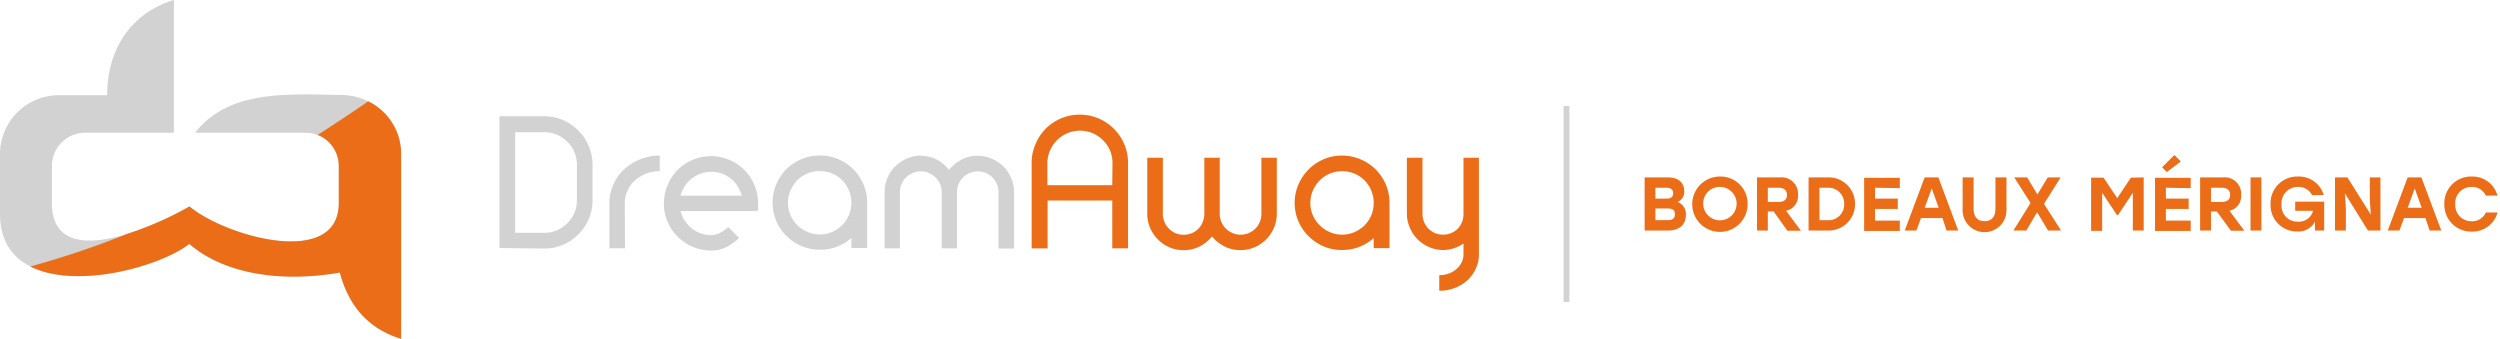 <?xml version="1.0" encoding="UTF-8"?> <svg xmlns="http://www.w3.org/2000/svg" viewBox="0 0 428 58.01"><defs><style>.cls-1,.cls-3{fill:#d2d2d3;}.cls-2,.cls-4{fill:#eb6d18;}.cls-3,.cls-4{fill-rule:evenodd;}.cls-5{fill:none;stroke:#d2d2d3;stroke-miterlimit:10;}</style></defs><g id="Calque_2" data-name="Calque 2"><path class="cls-1" d="M157.61,26.67a6,6,0,0,1,2.75.65,6.58,6.58,0,0,1,2.12,1.77,6.88,6.88,0,0,1,2.14-1.77,5.91,5.91,0,0,1,2.76-.65,6,6,0,0,1,2.41.5,6.4,6.4,0,0,1,2,1.33,6.58,6.58,0,0,1,1.33,2,6,6,0,0,1,.49,2.41v9.64h-2.66V32.88a3.47,3.47,0,0,0-.28-1.38,3.6,3.6,0,0,0-1.88-1.88,3.31,3.31,0,0,0-1.38-.28,3.42,3.42,0,0,0-1.39.28,3.54,3.54,0,0,0-1.9,1.88,3.47,3.47,0,0,0-.28,1.38v9.64h-2.63V32.88a3.31,3.31,0,0,0-.28-1.38,3.53,3.53,0,0,0-.78-1.12,3.94,3.94,0,0,0-1.13-.76,3.31,3.31,0,0,0-1.38-.28,3.42,3.42,0,0,0-1.39.28,3.54,3.54,0,0,0-1.9,1.88,3.47,3.47,0,0,0-.28,1.38v9.64h-2.63V32.88a6,6,0,0,1,.49-2.41,6.43,6.43,0,0,1,1.34-2,6.28,6.28,0,0,1,2-1.33,5.9,5.9,0,0,1,2.4-.5m-17.34,2.64a5.36,5.36,0,0,0-3.83,1.58,6,6,0,0,0-1.16,1.74,5.18,5.18,0,0,0-.44,2.11,5.25,5.25,0,0,0,.44,2.11,5.43,5.43,0,0,0,2.88,2.88,5.35,5.35,0,0,0,4.25,0,5.6,5.6,0,0,0,1.72-1.16,5.47,5.47,0,0,0,1.15-5.94,5.55,5.55,0,0,0-1.15-1.74,5.27,5.27,0,0,0-1.72-1.16A5.41,5.41,0,0,0,140.27,29.31Zm0-2.67a7.91,7.91,0,0,1,3.17.64,8,8,0,0,1,4.32,4.31,7.75,7.75,0,0,1,.64,3.15v7.75h-2.7V40.75a8.06,8.06,0,0,1-5.43,2,7.81,7.81,0,0,1-3.13-.63,8.38,8.38,0,0,1-2.56-1.73,8.13,8.13,0,0,1-1.74-2.55,8.19,8.19,0,0,1,0-6.3A8.5,8.5,0,0,1,134.58,29a8.21,8.21,0,0,1,2.56-1.73A7.65,7.65,0,0,1,140.27,26.64ZM121.76,42.89a7.91,7.91,0,0,1-3.15-.63A8.14,8.14,0,0,1,114.3,38a7.62,7.62,0,0,1-.64-3.13,7.83,7.83,0,0,1,.64-3.16A8,8,0,0,1,116,29.09a8.33,8.33,0,0,1,2.58-1.72,8,8,0,0,1,6.29,0,8,8,0,0,1,4.28,4.3,7.83,7.83,0,0,1,.64,3.16v.46q0,.26-.06.84H116.51a5.31,5.31,0,0,0,.72,1.65,6,6,0,0,0,1.17,1.3,5.43,5.43,0,0,0,1.54.87,5.19,5.19,0,0,0,1.82.31,3.15,3.15,0,0,0,1.48-.39,6,6,0,0,0,1.43-1l1.86,1.86a8.73,8.73,0,0,1-2.25,1.6A5.66,5.66,0,0,1,121.76,42.89ZM127,33.5a6.3,6.3,0,0,0-.73-1.63,5,5,0,0,0-1.17-1.3,5.22,5.22,0,0,0-1.53-.86,5.45,5.45,0,0,0-7.06,3.79Zm-20,9h-2.67V34.77A7.62,7.62,0,0,1,105,31.6,8,8,0,0,1,106.84,29a9,9,0,0,1,2.74-1.72,8.75,8.75,0,0,1,3.37-.64v2.67a6.39,6.39,0,0,0-2.33.42,6.27,6.27,0,0,0-1.91,1.16,5.31,5.31,0,0,0-1.28,1.74,4.76,4.76,0,0,0-.47,2.11ZM85.5,42.46V19.91h7.69a8,8,0,0,1,3.21.65A8.65,8.65,0,0,1,99,22.33,8.53,8.53,0,0,1,100.79,25a8,8,0,0,1,.65,3.21V34.3a8,8,0,0,1-.65,3.21A8.41,8.41,0,0,1,99,40.13,8.3,8.3,0,0,1,96.4,41.9a7.87,7.87,0,0,1-3.21.65Zm2.69-2.6h5a5.37,5.37,0,0,0,2.15-.44,5.61,5.61,0,0,0,3-3,5.55,5.55,0,0,0,.43-2.16V28.16A5.54,5.54,0,0,0,98.31,26a5.39,5.39,0,0,0-1.2-1.76,5.83,5.83,0,0,0-1.77-1.18,5.54,5.54,0,0,0-2.15-.43h-5Z"></path><path class="cls-2" d="M247.1,42.8a6,6,0,0,1-2.41-.49,6.61,6.61,0,0,1-2-1.34,6.28,6.28,0,0,1-1.33-2,5.9,5.9,0,0,1-.5-2.4V27h2.67V36.6a3.6,3.6,0,0,0,1,2.53,3.71,3.71,0,0,0,1.11.76,3.56,3.56,0,0,0,1.39.28,3.56,3.56,0,0,0,2.52-1,3.6,3.6,0,0,0,1-2.53V27h2.64V43.55a5.71,5.71,0,0,1-.53,2.43,6.11,6.11,0,0,1-1.44,2,6.74,6.74,0,0,1-2.16,1.32,7.27,7.27,0,0,1-2.66.48V47.11a4.56,4.56,0,0,0,1.62-.28,3.93,3.93,0,0,0,1.32-.77,3.84,3.84,0,0,0,.89-1.13,3.11,3.11,0,0,0,.32-1.38V41.69a6.65,6.65,0,0,1-1.67.82,6.23,6.23,0,0,1-1.89.29M229.76,29.31a5.33,5.33,0,0,0-2.11.42,5.27,5.27,0,0,0-1.72,1.16,5.79,5.79,0,0,0-1.17,1.74,5.17,5.17,0,0,0-.43,2.11,5.24,5.24,0,0,0,.43,2.11,5.5,5.5,0,0,0,2.89,2.88,5.18,5.18,0,0,0,2.11.44,5.32,5.32,0,0,0,2.14-.44,5.73,5.73,0,0,0,1.72-1.16,5.52,5.52,0,0,0,1.15-1.72,5.58,5.58,0,0,0,.41-2.11,5.51,5.51,0,0,0-.41-2.11,5.73,5.73,0,0,0-1.15-1.74,5.38,5.38,0,0,0-1.72-1.16A5.48,5.48,0,0,0,229.76,29.31Zm0-2.67a7.87,7.87,0,0,1,3.16.64A8.11,8.11,0,0,1,235.51,29a8.5,8.5,0,0,1,1.74,2.58,7.91,7.91,0,0,1,.63,3.15v7.75h-2.7V40.75a8,8,0,0,1-2.46,1.51,8.06,8.06,0,0,1-3,.54,7.86,7.86,0,0,1-3.14-.63,8.34,8.34,0,0,1-2.55-1.73,8,8,0,0,1-1.74-8.85,8.17,8.17,0,0,1,4.29-4.31A7.7,7.7,0,0,1,229.76,26.64ZM202.62,42.83a6,6,0,0,1-2.41-.49,6.31,6.31,0,0,1-3.3-3.31,5.9,5.9,0,0,1-.5-2.4V27h2.67v9.62a3.39,3.39,0,0,0,.28,1.39,3.54,3.54,0,0,0,1.88,1.9,3.47,3.47,0,0,0,1.38.28,3.56,3.56,0,0,0,2.52-1A3.31,3.31,0,0,0,205.9,38a3.39,3.39,0,0,0,.28-1.39V27h2.64v9.62A3.39,3.39,0,0,0,209.1,38a3.48,3.48,0,0,0,.77,1.14,4,4,0,0,0,1.14.76,3.47,3.47,0,0,0,1.38.28,3.59,3.59,0,0,0,1.39-.28,3.73,3.73,0,0,0,1.14-.76,3.61,3.61,0,0,0,.76-1.14,3.55,3.55,0,0,0,.27-1.39V27h2.64v9.62a5.9,5.9,0,0,1-.5,2.4,6.31,6.31,0,0,1-3.3,3.31,5.89,5.89,0,0,1-2.4.49,6,6,0,0,1-2.75-.63,6.78,6.78,0,0,1-2.15-1.72,6.22,6.22,0,0,1-2.11,1.72A6.14,6.14,0,0,1,202.62,42.83Zm-23.27-8.5v8.19h-2.73V27.88a7.92,7.92,0,0,1,.66-3.21A8.44,8.44,0,0,1,179,22.05a8.65,8.65,0,0,1,2.62-1.77,8.2,8.2,0,0,1,3.25-.65,8.11,8.11,0,0,1,3.21.65,8.32,8.32,0,0,1,4.39,4.39,8.08,8.08,0,0,1,.65,3.21V42.52h-2.7V34.33Zm11.11-6.45a5.37,5.37,0,0,0-.44-2.15A5.52,5.52,0,0,0,188.83,24a5.66,5.66,0,0,0-1.77-1.2,5.62,5.62,0,0,0-4.31,0,5.61,5.61,0,0,0-3,3,5.37,5.37,0,0,0-.44,2.15v3.76h11.11Z"></path><path class="cls-3" d="M33.42,22.72H52.28a5.65,5.65,0,0,1,2.1.4A5.71,5.71,0,0,1,58,28.41v6.35c0,11.23-19.38,5.75-25.55.59A56.75,56.75,0,0,1,21.89,40c-6.39,2-13,2.19-13-5.22V28.41a5.7,5.7,0,0,1,5.68-5.69h15.2V0C22.14,2.32,18.34,8.78,18.34,16.3H10.05A10.08,10.08,0,0,0,0,26.35V36.62c0,4.58,2.07,7.42,5.2,9,7.76,3.93,22,.12,27.22-3.86,5.78,5,15.34,6.7,25.76,4.9Q60.54,55.53,68.67,58V26.35a10,10,0,0,0-5.63-9h0a10.44,10.44,0,0,0-4.42-1.08c-9.93-.2-19.45-.81-25.2,6.42"></path><path class="cls-4" d="M32.42,35.35A56.75,56.75,0,0,1,21.89,40,156.92,156.92,0,0,1,5.2,45.62c7.76,3.93,22,.12,27.22-3.86,5.78,5,15.34,6.7,25.76,4.9Q60.54,55.53,68.67,58V26.35a10,10,0,0,0-5.63-9q-4.35,3-8.66,5.74A5.71,5.71,0,0,1,58,28.41v6.35c0,11.23-19.38,5.75-25.55.59"></path><path class="cls-2" d="M288.62,36.85c0,1.66-1.19,2.62-3.06,2.62h-4v-9.1h4c1.68,0,2.78.81,2.78,2.37a1.86,1.86,0,0,1-1.13,1.83A2.21,2.21,0,0,1,288.62,36.85Zm-3.34-4.71H283.4V34h1.94c.76,0,1.1-.31,1.1-.92S286.06,32.14,285.28,32.14Zm1.46,4.55c0-.66-.27-1-1.24-1h-2.1v2h2.12C286.47,37.7,286.74,37.3,286.74,36.69Z"></path><path class="cls-2" d="M299.19,34.92a4.74,4.74,0,1,1-4.74-4.7A4.64,4.64,0,0,1,299.19,34.92Zm-7.6,0A2.86,2.86,0,1,0,294.45,32,2.81,2.81,0,0,0,291.59,34.92Z"></path><path class="cls-2" d="M303.65,36.2h-1v3.27h-1.85v-9.1h3.91a2.82,2.82,0,0,1,3.11,3,2.56,2.56,0,0,1-2.05,2.71l2.55,3.42H306Zm-1-1.63h1.85c1,0,1.43-.47,1.43-1.21s-.47-1.22-1.43-1.22h-1.85Z"></path><path class="cls-2" d="M317.58,34.92a4.51,4.51,0,0,1-4.66,4.55h-3.29v-9.1h3.29A4.5,4.5,0,0,1,317.58,34.92Zm-1.86,0a2.68,2.68,0,0,0-2.8-2.78h-1.43V37.7h1.43A2.67,2.67,0,0,0,315.72,34.92Z"></path><path class="cls-2" d="M321,32.14V34h3.9v1.77H321v2h4.25v1.77h-6.11v-9.1h6.11v1.77Z"></path><path class="cls-2" d="M332.55,37.33h-3.68l-.78,2.14h-2l3.41-9.1h2.35l3.4,9.1h-2Zm-.65-1.77-1.19-3.3-1.2,3.3Z"></path><path class="cls-2" d="M343.51,30.37v5.42a3.76,3.76,0,1,1-7.51,0V30.37h1.88v5.32c0,1.59.78,2.17,1.87,2.17s1.87-.58,1.87-2.17V30.37Z"></path><path class="cls-2" d="M350.63,39.47l-1.88-3.13-1.85,3.13h-2.21l2.94-4.72-2.79-4.38h2.21l1.75,2.93,1.77-2.93h2.21l-2.85,4.53,2.93,4.57Z"></path><path class="cls-2" d="M367,30.37v9.1h-1.86V33l-2.54,3.83h-.17L359.89,33v6.52H358v-9.1h2.13l2.34,3.5,2.33-3.5Z"></path><path class="cls-2" d="M370.8,32.14V34h3.9v1.77h-3.9v2h4.25v1.77h-6.11v-9.1h6.11v1.77Zm.15-2.68-.8-.82,2.1-2.1,1.11,1.1Z"></path><path class="cls-2" d="M379.52,36.2h-1v3.27h-1.86v-9.1h3.92a2.81,2.81,0,0,1,3.1,3,2.55,2.55,0,0,1-2,2.71l2.55,3.42h-2.29Zm-1-1.63h1.85c1,0,1.43-.47,1.43-1.21s-.47-1.22-1.43-1.22h-1.85Z"></path><path class="cls-2" d="M385.29,30.37h1.86v9.1h-1.86Z"></path><path class="cls-2" d="M397.9,34.53v4.94h-1.58V37.94a3.19,3.19,0,0,1-3.07,1.69,4.5,4.5,0,0,1-4.53-4.69,4.57,4.57,0,0,1,4.71-4.72,4.41,4.41,0,0,1,4.39,3.17h-2A2.57,2.57,0,0,0,393.42,32a2.77,2.77,0,0,0-2.82,3,2.72,2.72,0,0,0,2.79,2.95A2.51,2.51,0,0,0,396,36.09h-3.06V34.53Z"></path><path class="cls-2" d="M407.53,30.37v9.1h-2.14l-3.95-6.37.17,2.56v3.81h-1.86v-9.1h2.13l4,6.37-.17-2.56V30.37Z"></path><path class="cls-2" d="M415.24,37.33h-3.67l-.79,2.14h-2l3.41-9.1h2.35l3.41,9.1h-2Zm-.65-1.77-1.19-3.3-1.2,3.3Z"></path><path class="cls-2" d="M418.47,34.92a4.58,4.58,0,0,1,4.7-4.7,4.44,4.44,0,0,1,4.4,3.27h-2A2.56,2.56,0,0,0,423.16,32a2.76,2.76,0,0,0-2.82,2.94,2.76,2.76,0,0,0,2.82,2.94,2.55,2.55,0,0,0,2.42-1.51h2a4.44,4.44,0,0,1-4.4,3.28A4.59,4.59,0,0,1,418.47,34.92Z"></path><line class="cls-5" x1="268.18" y1="18.15" x2="268.18" y2="51.7"></line></g></svg> 